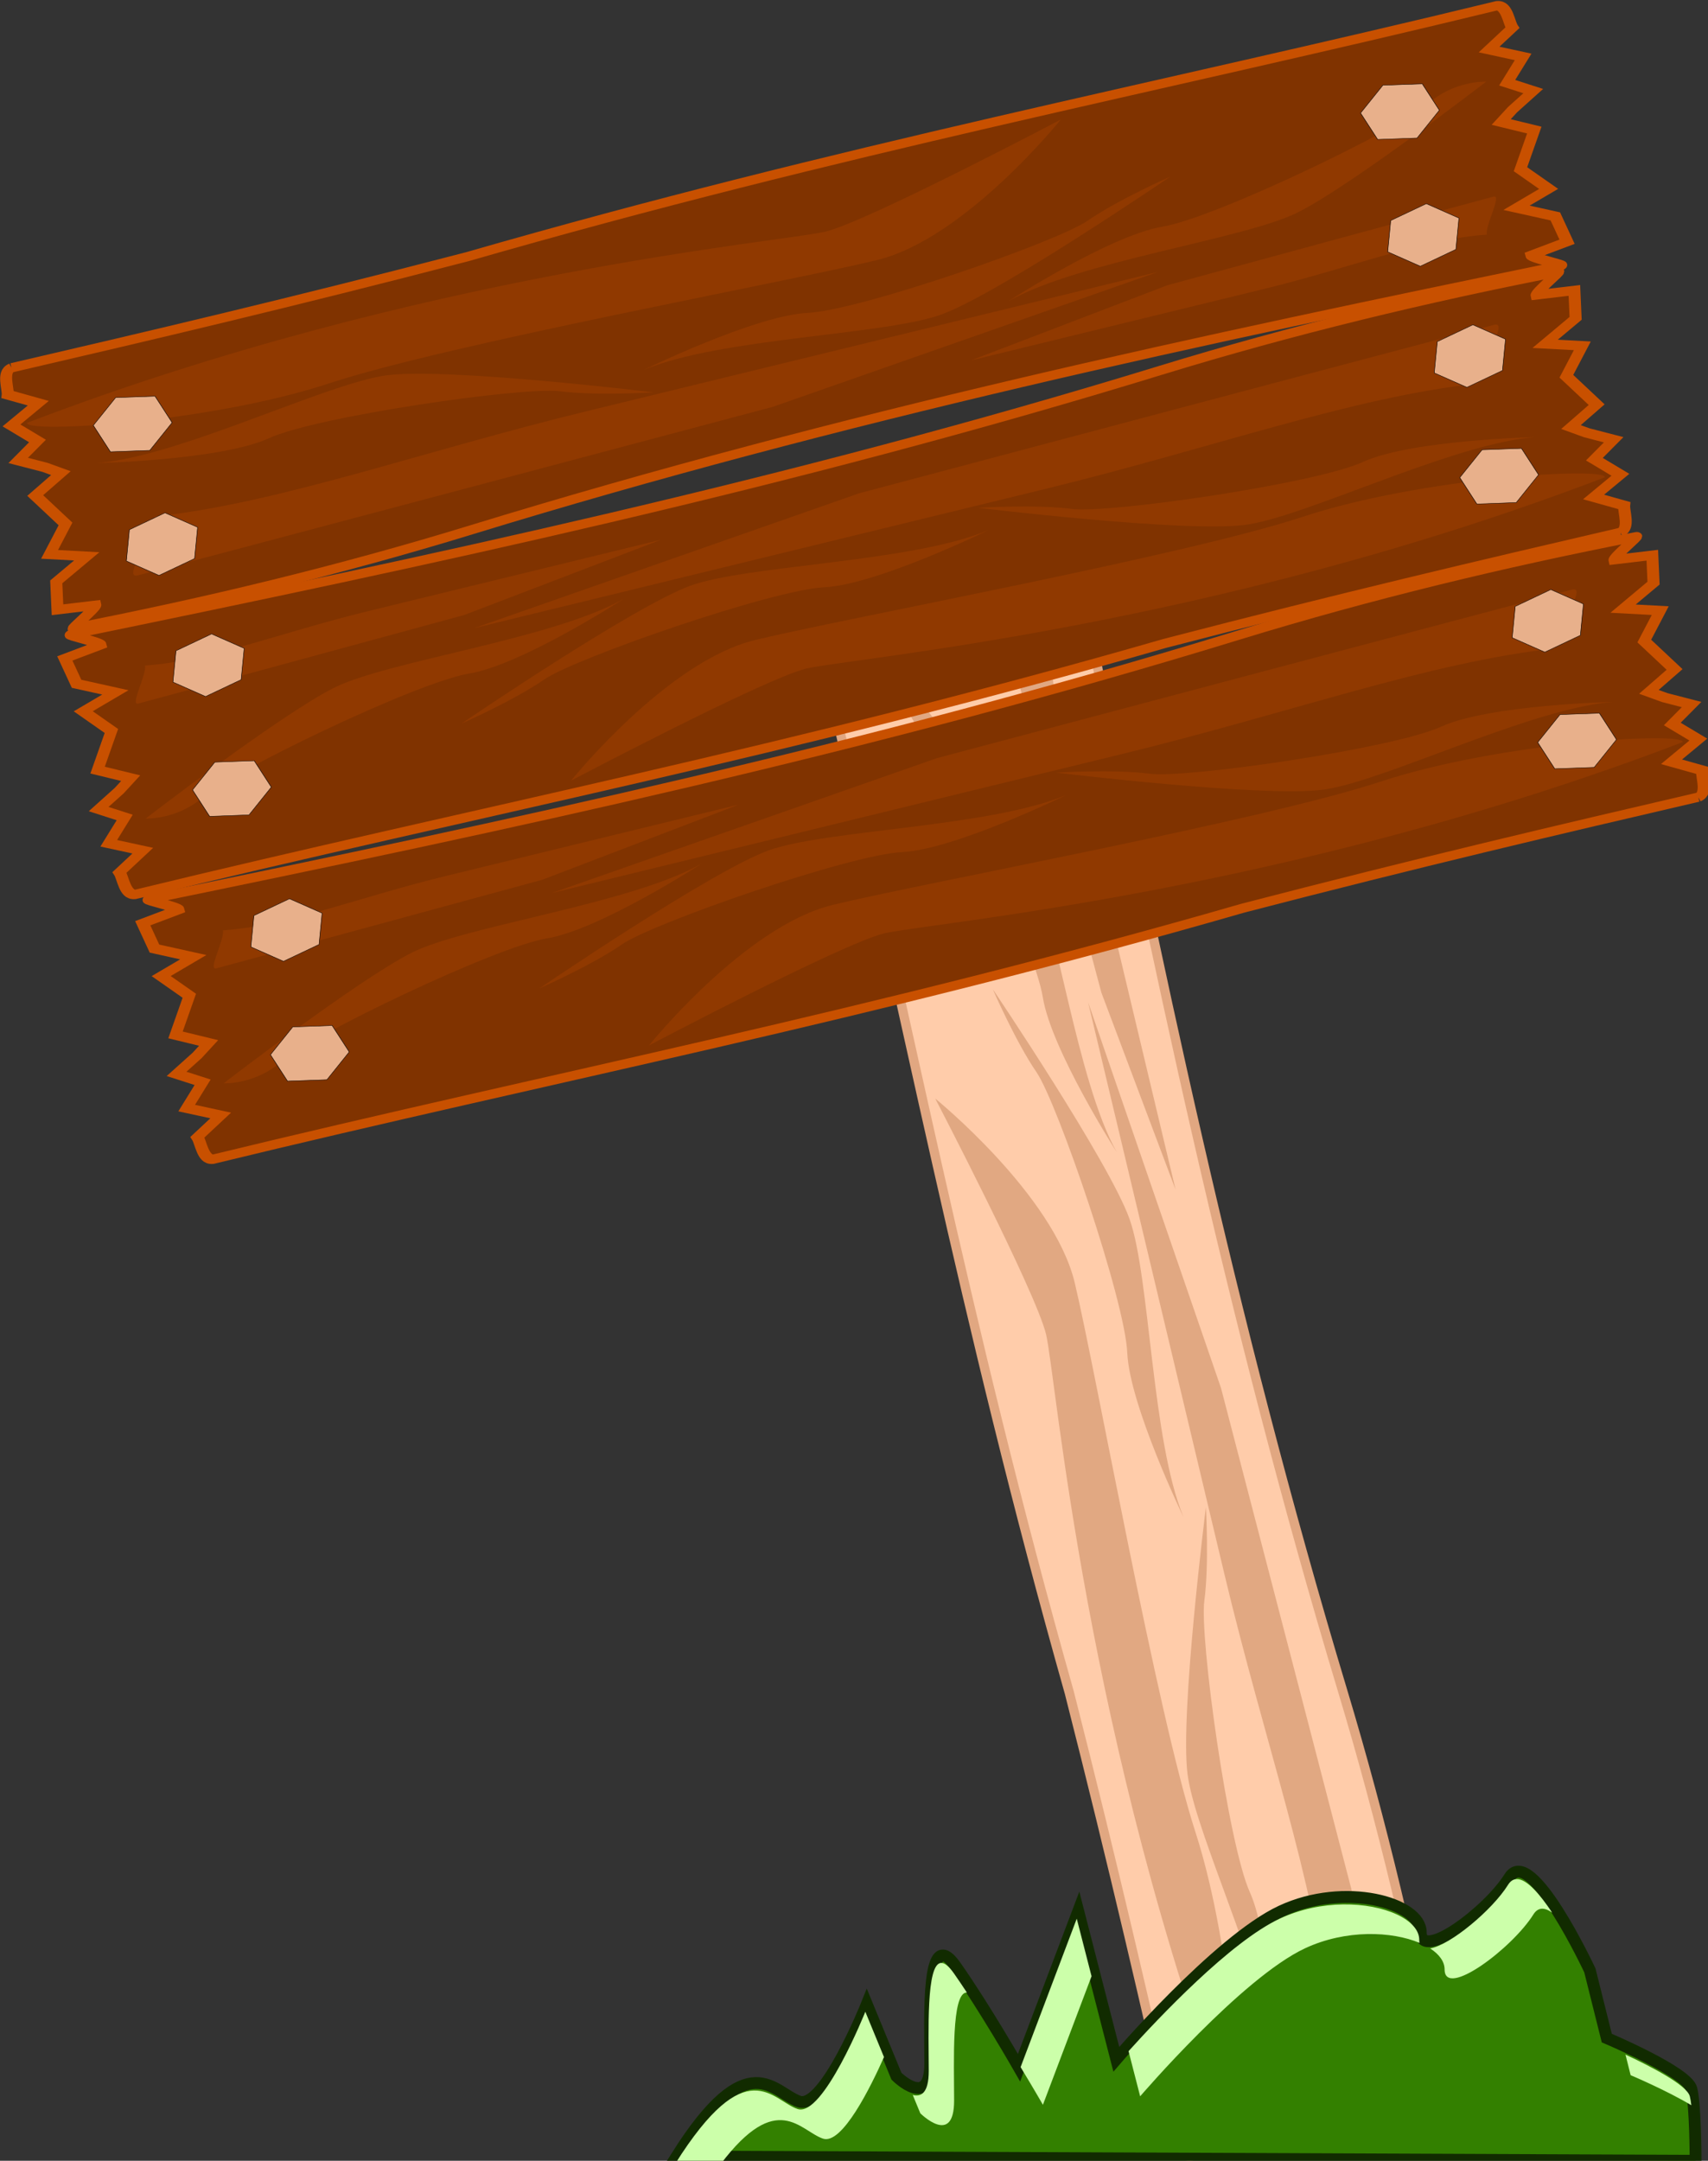 <?xml version="1.0" encoding="UTF-8" standalone="no"?>
<!-- Created with Inkscape (http://www.inkscape.org/) -->
<svg
    xmlns:inkscape="http://www.inkscape.org/namespaces/inkscape"
    xmlns:rdf="http://www.w3.org/1999/02/22-rdf-syntax-ns#"
    xmlns="http://www.w3.org/2000/svg"
    xmlns:cc="http://creativecommons.org/ns#"
    xmlns:dc="http://purl.org/dc/elements/1.1/"
    xmlns:sodipodi="http://sodipodi.sourceforge.net/DTD/sodipodi-0.dtd"
    xmlns:svg="http://www.w3.org/2000/svg"
    xmlns:ns1="http://sozi.baierouge.fr"
    xmlns:xlink="http://www.w3.org/1999/xlink"
    id="svg9292"
    sodipodi:docname="Nuevo documento 21"
    viewBox="0 0 2308.2 2919.1"
    version="1.1"
    inkscape:version="0.47pre4 r22446"
  >
  <rect x="0" y="0" width="2308.2" height="2919.1" fill="#333333" stroke="none"/>
  <sodipodi:namedview
      id="base"
      bordercolor="#666666"
      inkscape:pageshadow="2"
      pagecolor="#ffffff"
      inkscape:zoom="0.0875"
      showgrid="false"
      borderopacity="1.0"
      inkscape:current-layer="layer1"
      inkscape:cx="1819.284"
      inkscape:cy="1785.3382"
      inkscape:pageopacity="0.0"
      inkscape:document-units="px"
  />
  <g
      id="layer1"
      inkscape:label="Capa 1"
      inkscape:groupmode="layer"
      transform="translate(804.1 927.18)"
    >
    <g
        id="g9382"
      >
      <g
          id="g9219"
          transform="translate(3513 -877.83)"
        >
        <g
            id="g7053"
            transform="translate(385.53 109.5)"
          >
          <g
              id="g6580-8-1"
              transform="matrix(-.237 -.994 .764 -.182 -4678.7 1079.9)"
            >
            <path
                id="path6582-1-3"
                sodipodi:nodetypes="ccccccccccccccccscccccccccccccccccc"
                style="fill-rule:evenodd;stroke:#e1a781;stroke-width:16;fill:#ffccaa"
                d="m-1940.4 1450.7c-13.727 2.57-10.478 33.183-13.313 43.25l36.656 26.813-41.406 26.187 28.563 36.656-30.875 24.625 32.281 22.531 18.594 16.094-40 26.938 30 59.812-30 44.375 47.125 18.469-47.125 30.188-7.156 47.156 50 7.938c0 5.224-39.226 29.594-34.75 29.594 177.04 10.62 357.92 11.537 541.85-2.519 512.71-39.182 1000.4-20.248 1482.1 2.519 4.476 0-34.75-24.37-34.75-29.594l49.969-7.938-7.125-47.156-47.156-30.188 47.156-18.469-30-44.375 30-59.812-40-26.938 18.562-16.094 32.281-22.531-30.844-24.625 28.562-36.656-41.406-26.187 36.656-26.813c-2.834-10.067 0.383-40.68-13.344-43.25-466.32-0.327-885.12-27.814-1400.7 0-240.61 4.827-432.2 2.653-620.44 0z"
            />
            <path
                id="path6584-8-1"
                sodipodi:nodetypes="csccsccsscsccsscscccsscsccscccccccccc"
                style="opacity:.238;fill:#803300"
                d="m-514.76 1463.3s-280.01 91.437-337.16 91.437c-57.143 0-531.43-97.147-1085.7-5.719-5.714 17.143 234.29 74.268 400 57.125s622.88 17.156 742.88 17.156 280-160 280-160zm558.35 109.97s-40.654-15.552-82.508 13.782-308.12 103.59-378.47 96.719c-70.347-6.868-221.88 61.906-221.88 61.906 104.03-38.581 322.4-7.52 399.84-30.594 77.448-23.074 283.01-141.81 283.01-141.81zm-435.51 30.032s-74.286 17.143-120 40-319.99 57.143-388.56 40c-68.571-17.143-228.59 28.562-228.59 28.562 108.57-22.857 320 40.022 400 28.594 80-11.429 337.16-137.16 337.16-137.16zm-1094.3 11.437c-92.966 0.991-275.83 50.683-374.22 29.969 0 0 159.99 45.705 228.56 28.562 68.572-17.143 342.85 17.143 388.56 40 45.714 22.857 120 40 120 40s-257.12-125.7-337.12-137.12c-7.5-1.071-16.164-1.509-25.781-1.406zm-317.09 142.84c0 22.857-62.857 91.438-40 91.438s868.59-22.875 868.59-22.875l537.12-68.562h-777.13c-228.57 0-422.88 28.572-588.59 0zm1820.5 10.844c-11.754 0-446.62 15.219-446.62 15.219l-276.22 45.594h399.62c117.54 0 217.44-18.997 302.66 0 0-15.198 32.316-60.812 20.562-60.812z"
            />
          </g
          >
        </g
        >
        <g
            id="g6594-2"
            transform="matrix(.993 -.242 .186 .763 -2367.8 -1177.2)"
          >
          <g
              id="g6553-6"
              transform="translate(-274.29 -508.57)"
            >
            <g
                id="g6529-2"
                transform="translate(0 484.87)"
              >
              <path
                  id="path6531-6"
                  sodipodi:nodetypes="ccccccccccccccccscccccccccccccccccc"
                  style="fill-rule:evenodd;stroke:#c85000;stroke-width:16;fill:#803300"
                  d="m-1940.4 1450.7c-13.727 2.57-10.478 33.183-13.313 43.25l36.656 26.813-41.406 26.187 28.563 36.656-30.875 24.625 32.281 22.531 18.594 16.094-40 26.938 30 59.812-30 44.375 47.125 18.469-47.125 30.188-7.156 47.156 50 7.938c0 5.224-39.226 29.594-34.75 29.594 177.04 10.62 357.92 11.537 541.85-2.519 512.71-39.182 1000.4-20.248 1482.1 2.519 4.476 0-34.75-24.37-34.75-29.594l49.969-7.938-7.125-47.156-47.156-30.188 47.156-18.469-30-44.375 30-59.812-40-26.938 18.562-16.094 32.281-22.531-30.844-24.625 28.562-36.656-41.406-26.187 36.656-26.813c-2.834-10.067 0.383-40.68-13.344-43.25-466.32-0.327-885.12-27.814-1400.7 0-240.61 4.827-432.2 2.653-620.44 0z"
              />
              <path
                  id="path6533-2"
                  sodipodi:nodetypes="csccsccsscsccsscscccsscsccscccccccccc"
                  style="fill:#903900"
                  d="m-514.76 1463.3s-280.01 91.437-337.16 91.437c-57.143 0-531.43-97.147-1085.7-5.719-5.714 17.143 234.29 74.268 400 57.125s622.88 17.156 742.88 17.156 280-160 280-160zm558.35 109.97s-40.654-15.552-82.508 13.782-308.12 103.59-378.47 96.719c-70.347-6.868-221.88 61.906-221.88 61.906 104.03-38.581 322.4-7.52 399.84-30.594 77.448-23.074 283.01-141.81 283.01-141.81zm-435.51 30.032s-74.286 17.143-120 40-319.99 57.143-388.56 40c-68.571-17.143-228.59 28.562-228.59 28.562 108.57-22.857 320 40.022 400 28.594 80-11.429 337.16-137.16 337.16-137.16zm-1094.3 11.437c-92.966 0.991-275.83 50.683-374.22 29.969 0 0 159.99 45.705 228.56 28.562 68.572-17.143 342.85 17.143 388.56 40 45.714 22.857 120 40 120 40s-257.12-125.7-337.12-137.12c-7.5-1.071-16.164-1.509-25.781-1.406zm-317.09 142.84c0 22.857-62.857 91.438-40 91.438s868.59-22.875 868.59-22.875l537.12-68.562h-777.13c-228.57 0-422.88 28.572-588.59 0zm1820.5 10.844c-11.754 0-446.62 15.219-446.62 15.219l-276.22 45.594h399.62c117.54 0 217.44-18.997 302.66 0 0-15.198 32.316-60.812 20.562-60.812z"
              />
            </g
            >
            <path
                id="path6541-7"
                style="fill-rule:evenodd;stroke:#000000;stroke-width:1px;fill:#e8b08b"
                sodipodi:type="star"
                sodipodi:sides="6"
                sodipodi:r1="80.812202"
                sodipodi:r2="40.406101"
                sodipodi:arg1="0.78539816"
                sodipodi:arg2="1.3089969"
                transform="matrix(-.654 0 0 .654 -2996.3 1205.4)"
                inkscape:randomized="0"
                sodipodi:cy="1335.5231"
                sodipodi:cx="-1825.7144"
                inkscape:rounded="0"
                inkscape:flatsided="true"
                d="m-1768.6 1392.7-78.059 20.916-57.143-57.143 20.916-78.059 78.059-20.916 57.143 57.143-20.916 78.059z"
            />
            <path
                id="path6543-6"
                style="fill-rule:evenodd;stroke:#000000;stroke-width:1px;fill:#e8b08b"
                sodipodi:type="star"
                d="m-1768.6 1392.7-78.059 20.916-57.143-57.143 20.916-78.059 78.059-20.916 57.143 57.143-20.916 78.059z"
                sodipodi:r1="80.812202"
                inkscape:flatsided="true"
                transform="matrix(-.654 0 0 -.654 -2996.3 3165)"
                sodipodi:arg2="1.3089969"
                sodipodi:arg1="0.78539816"
                inkscape:randomized="0"
                sodipodi:cy="1335.5231"
                sodipodi:cx="-1825.7144"
                inkscape:rounded="0"
                sodipodi:r2="40.406101"
                sodipodi:sides="6"
            />
            <path
                id="path6545-7"
                style="fill-rule:evenodd;stroke:#000000;stroke-width:1px;fill:#e8b08b"
                sodipodi:type="star"
                sodipodi:sides="6"
                sodipodi:r1="80.812202"
                sodipodi:r2="40.406101"
                sodipodi:arg1="0.78539816"
                sodipodi:arg2="1.3089969"
                transform="matrix(-.654 0 0 -.654 -1279.2 3162.2)"
                inkscape:randomized="0"
                sodipodi:cy="1335.5231"
                sodipodi:cx="-1825.7144"
                inkscape:rounded="0"
                inkscape:flatsided="true"
                d="m-1768.6 1392.7-78.059 20.916-57.143-57.143 20.916-78.059 78.059-20.916 57.143 57.143-20.916 78.059z"
            />
            <path
                id="path6547-2"
                style="fill-rule:evenodd;stroke:#000000;stroke-width:1px;fill:#e8b08b"
                sodipodi:type="star"
                d="m-1768.6 1392.7-78.059 20.916-57.143-57.143 20.916-78.059 78.059-20.916 57.143 57.143-20.916 78.059z"
                sodipodi:r1="80.812202"
                inkscape:flatsided="true"
                transform="matrix(-.654 0 0 .654 -1270.6 1199.7)"
                sodipodi:arg2="1.3089969"
                sodipodi:arg1="0.78539816"
                inkscape:randomized="0"
                sodipodi:cy="1335.5231"
                sodipodi:cx="-1825.7144"
                inkscape:rounded="0"
                sodipodi:r2="40.406101"
                sodipodi:sides="6"
            />
          </g
          >
          <g
              id="g6562-8"
              transform="matrix(-1 0 0 -1 -2139.8 4293.1)"
            >
            <g
                id="g6564-5"
                transform="translate(0 484.87)"
              >
              <path
                  id="path6566-5"
                  sodipodi:nodetypes="ccccccccccccccccscccccccccccccccccc"
                  style="fill-rule:evenodd;stroke:#c85000;stroke-width:16;fill:#803300"
                  d="m-1940.4 1450.7c-13.727 2.57-10.478 33.183-13.313 43.25l36.656 26.813-41.406 26.187 28.563 36.656-30.875 24.625 32.281 22.531 18.594 16.094-40 26.938 30 59.812-30 44.375 47.125 18.469-47.125 30.188-7.156 47.156 50 7.938c0 5.224-39.226 29.594-34.75 29.594 177.04 10.62 357.92 11.537 541.85-2.519 512.71-39.182 1000.4-20.248 1482.1 2.519 4.476 0-34.75-24.37-34.75-29.594l49.969-7.938-7.125-47.156-47.156-30.188 47.156-18.469-30-44.375 30-59.812-40-26.938 18.562-16.094 32.281-22.531-30.844-24.625 28.562-36.656-41.406-26.187 36.656-26.813c-2.834-10.067 0.383-40.68-13.344-43.25-466.32-0.327-885.12-27.814-1400.7 0-240.61 4.827-432.2 2.653-620.44 0z"
              />
              <path
                  id="path6568-0"
                  sodipodi:nodetypes="csccsccsscsccsscscccsscsccscccccccccc"
                  style="fill:#903900"
                  d="m-514.76 1463.3s-280.01 91.437-337.16 91.437c-57.143 0-531.43-97.147-1085.7-5.719-5.714 17.143 234.29 74.268 400 57.125s622.88 17.156 742.88 17.156 280-160 280-160zm558.35 109.97s-40.654-15.552-82.508 13.782-308.12 103.59-378.47 96.719c-70.347-6.868-221.88 61.906-221.88 61.906 104.03-38.581 322.4-7.52 399.84-30.594 77.448-23.074 283.01-141.81 283.01-141.81zm-435.51 30.032s-74.286 17.143-120 40-319.99 57.143-388.56 40c-68.571-17.143-228.59 28.562-228.59 28.562 108.57-22.857 320 40.022 400 28.594 80-11.429 337.16-137.16 337.16-137.16zm-1094.3 11.437c-92.966 0.991-275.83 50.683-374.22 29.969 0 0 159.99 45.705 228.56 28.562 68.572-17.143 342.85 17.143 388.56 40 45.714 22.857 120 40 120 40s-257.12-125.7-337.12-137.12c-7.5-1.071-16.164-1.509-25.781-1.406zm-317.09 142.84c0 22.857-62.857 91.438-40 91.438s868.59-22.875 868.59-22.875l537.12-68.562h-777.13c-228.57 0-422.88 28.572-588.59 0zm1820.5 10.844c-11.754 0-446.62 15.219-446.62 15.219l-276.22 45.594h399.62c117.54 0 217.44-18.997 302.66 0 0-15.198 32.316-60.812 20.562-60.812z"
              />
            </g
            >
            <path
                id="path6570-1"
                style="fill-rule:evenodd;stroke:#000000;stroke-width:1px;fill:#e8b08b"
                sodipodi:type="star"
                d="m-1768.6 1392.7-78.059 20.916-57.143-57.143 20.916-78.059 78.059-20.916 57.143 57.143-20.916 78.059z"
                sodipodi:r1="80.812202"
                inkscape:flatsided="true"
                transform="matrix(-.654 0 0 .654 -2996.3 1205.4)"
                sodipodi:arg2="1.3089969"
                sodipodi:arg1="0.78539816"
                inkscape:randomized="0"
                sodipodi:cy="1335.5231"
                sodipodi:cx="-1825.7144"
                inkscape:rounded="0"
                sodipodi:r2="40.406101"
                sodipodi:sides="6"
            />
            <path
                id="path6572-7"
                style="fill-rule:evenodd;stroke:#000000;stroke-width:1px;fill:#e8b08b"
                sodipodi:type="star"
                sodipodi:sides="6"
                sodipodi:r1="80.812202"
                sodipodi:r2="40.406101"
                sodipodi:arg1="0.78539816"
                sodipodi:arg2="1.3089969"
                transform="matrix(-.654 0 0 -.654 -2996.3 3165)"
                inkscape:randomized="0"
                sodipodi:cy="1335.5231"
                sodipodi:cx="-1825.7144"
                inkscape:rounded="0"
                inkscape:flatsided="true"
                d="m-1768.6 1392.7-78.059 20.916-57.143-57.143 20.916-78.059 78.059-20.916 57.143 57.143-20.916 78.059z"
            />
            <path
                id="path6574-9"
                style="fill-rule:evenodd;stroke:#000000;stroke-width:1px;fill:#e8b08b"
                sodipodi:type="star"
                d="m-1768.6 1392.7-78.059 20.916-57.143-57.143 20.916-78.059 78.059-20.916 57.143 57.143-20.916 78.059z"
                sodipodi:r1="80.812202"
                inkscape:flatsided="true"
                transform="matrix(-.654 0 0 -.654 -1279.2 3162.2)"
                sodipodi:arg2="1.3089969"
                sodipodi:arg1="0.78539816"
                inkscape:randomized="0"
                sodipodi:cy="1335.5231"
                sodipodi:cx="-1825.7144"
                inkscape:rounded="0"
                sodipodi:r2="40.406101"
                sodipodi:sides="6"
            />
            <path
                id="path6576-9"
                style="fill-rule:evenodd;stroke:#000000;stroke-width:1px;fill:#e8b08b"
                sodipodi:type="star"
                sodipodi:sides="6"
                sodipodi:r1="80.812202"
                sodipodi:r2="40.406101"
                sodipodi:arg1="0.78539816"
                sodipodi:arg2="1.3089969"
                transform="matrix(-.654 0 0 .654 -1270.6 1199.7)"
                inkscape:randomized="0"
                sodipodi:cy="1335.5231"
                sodipodi:cx="-1825.7144"
                inkscape:rounded="0"
                inkscape:flatsided="true"
                d="m-1768.6 1392.7-78.059 20.916-57.143-57.143 20.916-78.059 78.059-20.916 57.143 57.143-20.916 78.059z"
            />
          </g
          >
          <g
              id="g6578-1"
              transform="matrix(-1 0 0 -1 -2122.6 4767.4)"
            >
            <g
                id="g6580-8"
                transform="translate(0 484.87)"
              >
              <path
                  id="path6582-1"
                  sodipodi:nodetypes="ccccccccccccccccscccccccccccccccccc"
                  style="fill-rule:evenodd;stroke:#c85000;stroke-width:16;fill:#803300"
                  d="m-1940.4 1450.7c-13.727 2.57-10.478 33.183-13.313 43.25l36.656 26.813-41.406 26.187 28.563 36.656-30.875 24.625 32.281 22.531 18.594 16.094-40 26.938 30 59.812-30 44.375 47.125 18.469-47.125 30.188-7.156 47.156 50 7.938c0 5.224-39.226 29.594-34.75 29.594 177.04 10.62 357.92 11.537 541.85-2.519 512.71-39.182 1000.4-20.248 1482.1 2.519 4.476 0-34.75-24.37-34.75-29.594l49.969-7.938-7.125-47.156-47.156-30.188 47.156-18.469-30-44.375 30-59.812-40-26.938 18.562-16.094 32.281-22.531-30.844-24.625 28.562-36.656-41.406-26.187 36.656-26.813c-2.834-10.067 0.383-40.68-13.344-43.25-466.32-0.327-885.12-27.814-1400.7 0-240.61 4.827-432.2 2.653-620.44 0z"
              />
              <path
                  id="path6584-8"
                  sodipodi:nodetypes="csccsccsscsccsscscccsscsccscccccccccc"
                  style="fill:#903900"
                  d="m-514.76 1463.3s-280.01 91.437-337.16 91.437c-57.143 0-531.43-97.147-1085.7-5.719-5.714 17.143 234.29 74.268 400 57.125s622.88 17.156 742.88 17.156 280-160 280-160zm558.35 109.97s-40.654-15.552-82.508 13.782-308.12 103.59-378.47 96.719c-70.347-6.868-221.88 61.906-221.88 61.906 104.03-38.581 322.4-7.52 399.84-30.594 77.448-23.074 283.01-141.81 283.01-141.81zm-435.51 30.032s-74.286 17.143-120 40-319.99 57.143-388.56 40c-68.571-17.143-228.59 28.562-228.59 28.562 108.57-22.857 320 40.022 400 28.594 80-11.429 337.16-137.16 337.16-137.16zm-1094.3 11.437c-92.966 0.991-275.83 50.683-374.22 29.969 0 0 159.99 45.705 228.56 28.562 68.572-17.143 342.85 17.143 388.56 40 45.714 22.857 120 40 120 40s-257.12-125.7-337.12-137.12c-7.5-1.071-16.164-1.509-25.781-1.406zm-317.09 142.84c0 22.857-62.857 91.438-40 91.438s868.59-22.875 868.59-22.875l537.12-68.562h-777.13c-228.57 0-422.88 28.572-588.59 0zm1820.5 10.844c-11.754 0-446.62 15.219-446.62 15.219l-276.22 45.594h399.62c117.54 0 217.44-18.997 302.66 0 0-15.198 32.316-60.812 20.562-60.812z"
              />
            </g
            >
            <path
                id="path6586-3"
                style="fill-rule:evenodd;stroke:#000000;stroke-width:1px;fill:#e8b08b"
                sodipodi:type="star"
                sodipodi:sides="6"
                sodipodi:r1="80.812202"
                sodipodi:r2="40.406101"
                sodipodi:arg1="0.78539816"
                sodipodi:arg2="1.3089969"
                transform="matrix(-.654 0 0 .654 -2996.3 1205.4)"
                inkscape:randomized="0"
                sodipodi:cy="1335.5231"
                sodipodi:cx="-1825.7144"
                inkscape:rounded="0"
                inkscape:flatsided="true"
                d="m-1768.6 1392.7-78.059 20.916-57.143-57.143 20.916-78.059 78.059-20.916 57.143 57.143-20.916 78.059z"
            />
            <path
                id="path6588-9"
                style="fill-rule:evenodd;stroke:#000000;stroke-width:1px;fill:#e8b08b"
                sodipodi:type="star"
                d="m-1768.6 1392.7-78.059 20.916-57.143-57.143 20.916-78.059 78.059-20.916 57.143 57.143-20.916 78.059z"
                sodipodi:r1="80.812202"
                inkscape:flatsided="true"
                transform="matrix(-.654 0 0 -.654 -2996.3 3165)"
                sodipodi:arg2="1.3089969"
                sodipodi:arg1="0.78539816"
                inkscape:randomized="0"
                sodipodi:cy="1335.5231"
                sodipodi:cx="-1825.7144"
                inkscape:rounded="0"
                sodipodi:r2="40.406101"
                sodipodi:sides="6"
            />
            <path
                id="path6590-6"
                style="fill-rule:evenodd;stroke:#000000;stroke-width:1px;fill:#e8b08b"
                sodipodi:type="star"
                sodipodi:sides="6"
                sodipodi:r1="80.812202"
                sodipodi:r2="40.406101"
                sodipodi:arg1="0.78539816"
                sodipodi:arg2="1.3089969"
                transform="matrix(-.654 0 0 -.654 -1279.2 3162.2)"
                inkscape:randomized="0"
                sodipodi:cy="1335.5231"
                sodipodi:cx="-1825.7144"
                inkscape:rounded="0"
                inkscape:flatsided="true"
                d="m-1768.6 1392.7-78.059 20.916-57.143-57.143 20.916-78.059 78.059-20.916 57.143 57.143-20.916 78.059z"
            />
            <path
                id="path6592-0"
                style="fill-rule:evenodd;stroke:#000000;stroke-width:1px;fill:#e8b08b"
                sodipodi:type="star"
                d="m-1768.6 1392.7-78.059 20.916-57.143-57.143 20.916-78.059 78.059-20.916 57.143 57.143-20.916 78.059z"
                sodipodi:r1="80.812202"
                inkscape:flatsided="true"
                transform="matrix(-.654 0 0 .654 -1270.6 1199.7)"
                sodipodi:arg2="1.3089969"
                sodipodi:arg1="0.78539816"
                inkscape:randomized="0"
                sodipodi:cy="1335.5231"
                sodipodi:cx="-1825.7144"
                inkscape:rounded="0"
                sodipodi:r2="40.406101"
                sodipodi:sides="6"
            />
          </g
          >
        </g
        >
      </g
      >
      <g
          id="g9378"
        >
        <path
            id="path9369"
            style="stroke:#112b00;stroke-width:16;fill:#338000"
            transform="translate(-804.1 -927.18)"
            d="m914.29 2913.4c97.143-154.29 131.43-85.714 165.71-74.286 34.286 11.429 91.429-131.43 91.429-131.43l40 97.143s45.714 45.714 45.714-17.143-5.714-188.57 34.286-131.43c40 57.143 85.714 137.14 85.714 137.14l80-211.43 51.428 200s137.14-160 222.86-200c85.714-40 188.57-11.429 188.57 28.571s91.429-28.571 120-74.286c28.571-45.714 108.57 125.71 108.57 125.71l22.857 91.429s108.57 45.714 114.29 68.571c5.714 22.857 5.714 97.143 5.714 97.143l-1377.1-5.714z"
        />
        <path
            id="path9371"
            style="fill:#ccffaa"
            d="m1245.8 1611.4c-4.549 0.018-8.589 2.393-11.938 7.75-21.396 34.234-78.054 81.294-105.16 85.969 12.208 7.931 19.437 17.715 19.437 28.312 0 40 91.429-28.567 120-74.281 6.388-10.22 15.347-9.55 25.406-2.406-16.602-24.911-34.329-45.398-47.75-45.344zm-234.84 34.219c-27.577 0.378-57.531 6.125-85.656 19.25-66.628 31.093-164.07 134.4-204.28 179l15.688 61s137.16-160 222.88-200c55.115-25.721 117.3-23.072 154.69-7.281-0.265-1.231-0.406-2.607-0.406-4.156 0-26.875-46.439-48.587-102.91-47.812zm-359.94 19.25-75.875 200.53c17.618 28.999 30.156 50.906 30.156 50.906l65.719-173.66-20-77.781zm-183.16 59.781c-20.698 0.523-16.844 94.375-16.844 145.94 0 30.259-10.606 35.35-21.594 32.5l10.156 24.656s45.719 45.701 45.719-17.156c0-51.898-3.906-146.64 17.25-145.94-5.772-8.756-11.561-17.373-17.25-25.5-7.188-10.268-12.904-14.615-17.438-14.5zm-102.56 65.937s-57.152 142.87-91.438 131.44c-34.286-11.428-68.576-80.005-165.72 74.281l61.531 0.25c76.734-101.4 107.6-44.82 138.47-34.531 25.929 8.643 64.903-70.873 82.375-110.19l-25.219-61.25zm1027.3 57.938 6.938 27.781s48.172 20.288 82.031 40.594c-0.584-4.753-1.247-8.893-2.031-12.031-3.852-15.408-54.371-41.167-86.938-56.344z"
        />
      </g
      >
    </g
    >
  </g
  >
</svg
>
